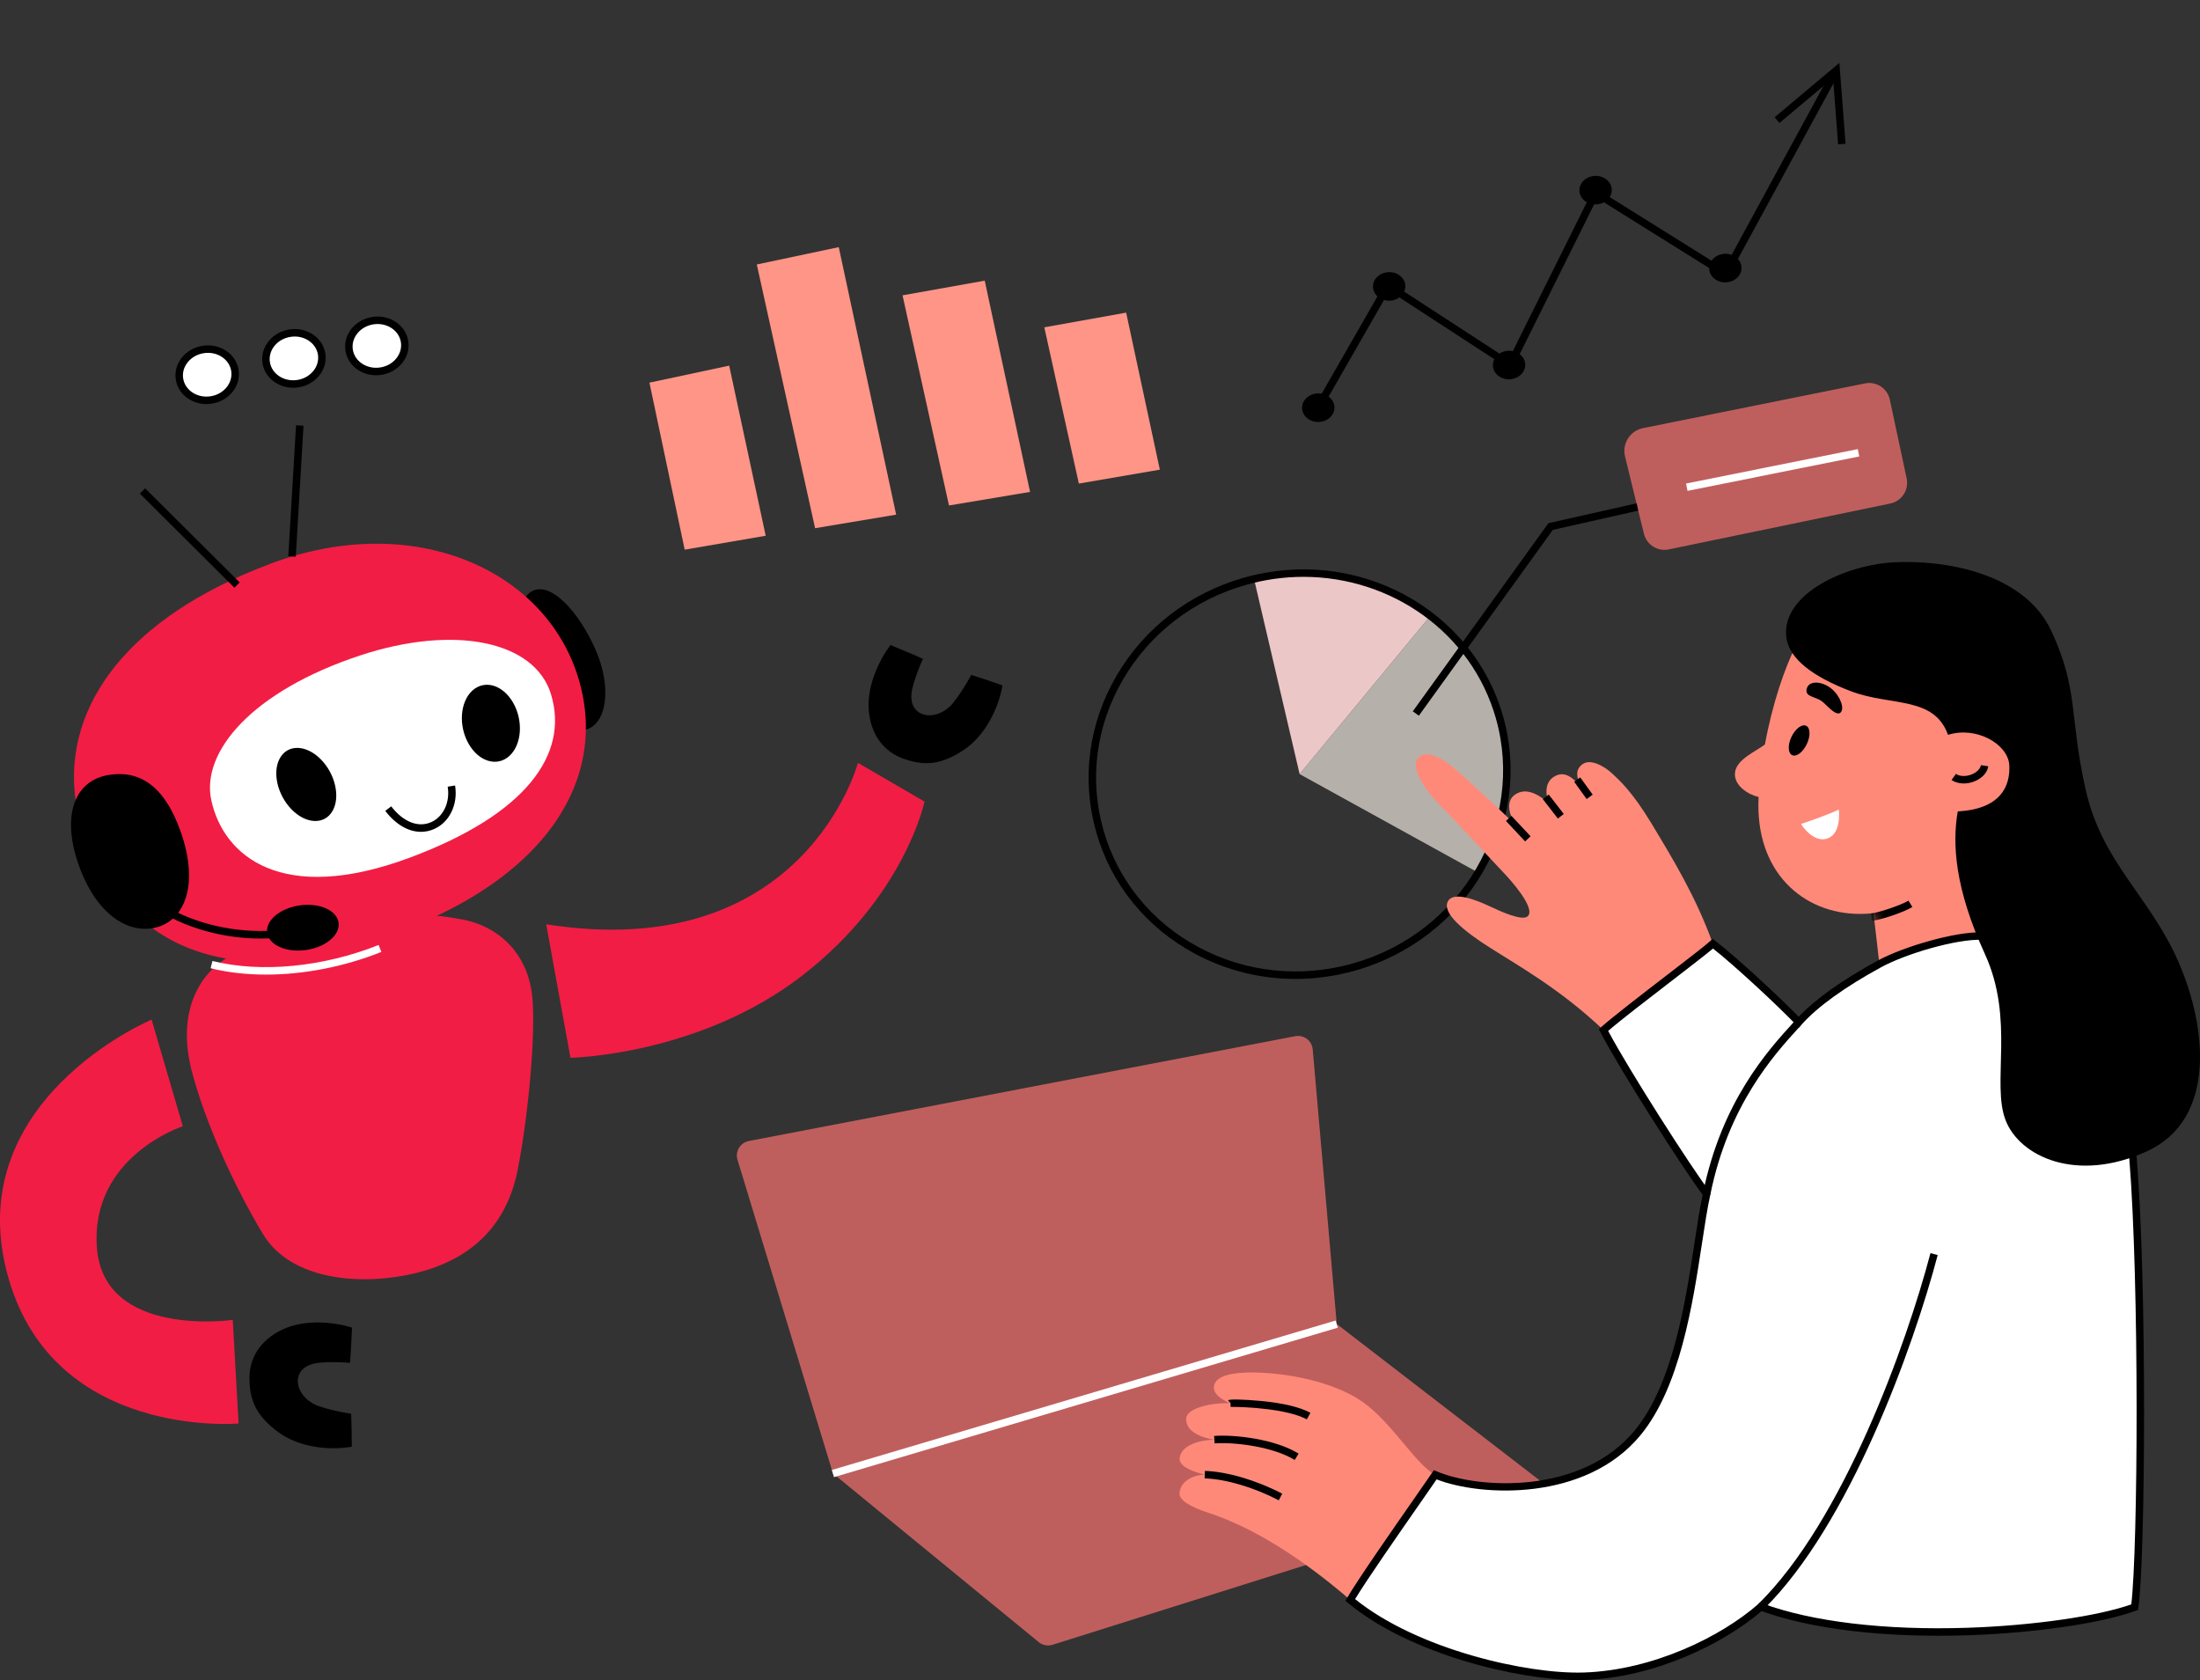 <?xml version="1.0" encoding="UTF-8"?>
<svg xmlns="http://www.w3.org/2000/svg" width="275" height="210" viewBox="0 0 275 210" fill="none">
  <rect x="0" y="0" width="275" height="210" fill="#333333" stroke="none"/>
  <g clip-path="url(#clip0_12964_451633)">
    <path d="M81.18 47.828L91.149 45.702L95.711 66.965L85.587 68.705L81.18 47.828Z" fill="#FF9587"></path>
    <path d="M94.6 33.059L104.844 30.89L112.019 64.328L101.886 66.022L94.6 33.059Z" fill="#FF9587"></path>
    <path d="M112.818 36.915L123.091 35.08L128.757 61.486L118.624 63.181L112.818 36.915Z" fill="#FF9587"></path>
    <path d="M130.539 40.913L140.769 39.077L144.98 58.704L134.856 60.443L130.539 40.913Z" fill="#FF9587"></path>
    <path d="M164.879 51.66L164.068 51.196L173.339 35.028L188.576 44.946L199.276 23.424L215.52 33.573L229.115 8.581L229.936 9.028L215.867 34.892L199.654 24.762L188.946 46.302L173.658 36.35L164.879 51.66Z" fill="black"></path>
    <path d="M164.851 52.741C165.968 52.7 166.844 51.867 166.807 50.882C166.77 49.897 165.835 49.133 164.718 49.174C163.601 49.216 162.725 50.048 162.762 51.033C162.799 52.019 163.734 52.783 164.851 52.741Z" fill="black"></path>
    <path d="M173.71 37.582C174.827 37.541 175.703 36.708 175.666 35.723C175.63 34.738 174.694 33.974 173.577 34.015C172.46 34.057 171.585 34.889 171.621 35.874C171.658 36.859 172.593 37.624 173.71 37.582Z" fill="black"></path>
    <path d="M188.699 47.408C189.816 47.367 190.691 46.534 190.655 45.549C190.618 44.564 189.682 43.8 188.565 43.841C187.448 43.883 186.573 44.715 186.61 45.7C186.646 46.685 187.582 47.45 188.699 47.408Z" fill="black"></path>
    <path d="M199.515 25.552C200.632 25.51 201.508 24.678 201.471 23.693C201.434 22.708 200.499 21.943 199.382 21.985C198.265 22.027 197.389 22.859 197.426 23.844C197.463 24.829 198.398 25.594 199.515 25.552Z" fill="black"></path>
    <path d="M215.734 35.29C216.851 35.248 217.727 34.416 217.69 33.431C217.653 32.446 216.718 31.681 215.601 31.723C214.484 31.765 213.608 32.597 213.645 33.582C213.682 34.567 214.617 35.332 215.734 35.29Z" fill="black"></path>
    <path d="M229.764 18.043L229.129 9.747L222.431 15.369L221.83 14.653L229.922 7.862L230.696 17.972L229.764 18.043Z" fill="black"></path>
    <path d="M187.439 89.678C185.958 84.446 182.857 80.096 178.802 76.977L162.453 96.759L184.783 109.074C188.197 103.377 189.356 96.444 187.439 89.678Z" fill="#B6B0AA"></path>
    <path d="M178.803 76.974C172.822 72.372 164.763 70.455 156.752 72.362L162.453 96.757L178.803 76.974Z" fill="#ECC7C7"></path>
    <path d="M161.925 122.361C157.57 122.361 153.281 121.303 149.393 119.222C143.271 115.947 138.876 110.529 137.018 103.968C135.159 97.406 136.06 90.488 139.554 84.487C143.045 78.492 148.707 74.131 155.498 72.206C169.524 68.231 184.054 76.012 187.889 89.551C191.724 103.09 183.433 117.338 169.408 121.313C166.935 122.014 164.419 122.361 161.925 122.361ZM162.934 72.101C160.565 72.101 158.151 72.424 155.753 73.104C149.196 74.963 143.73 79.172 140.362 84.957C136.996 90.737 136.128 97.397 137.917 103.713C139.706 110.028 143.938 115.243 149.834 118.398C155.735 121.556 162.596 122.272 169.154 120.413C182.684 116.579 190.685 102.848 186.99 89.805C183.951 79.075 173.926 72.101 162.934 72.101H162.934Z" fill="black"></path>
    <path d="M205.373 53.515L233.129 47.923C234.545 47.638 235.928 48.546 236.23 49.959L238.332 59.801C238.637 61.232 237.719 62.64 236.286 62.937L208.59 68.673C207.2 68.961 205.83 68.096 205.492 66.716L203.127 57.051C202.735 55.448 203.756 53.84 205.373 53.515Z" fill="#BF5F5D"></path>
    <path d="M177.357 89.456L176.6 88.909L193.551 65.396L204.572 62.913L204.777 63.825L194.102 66.23L177.357 89.456Z" fill="black"></path>
    <path d="M232.226 56.136L210.756 60.438L210.939 61.355L232.409 57.052L232.226 56.136Z" fill="white"></path>
    <path d="M26.362 50C28.277 49.721 29.625 48.08 29.372 46.334C29.118 44.588 27.36 43.398 25.444 43.676C23.528 43.954 22.18 45.595 22.433 47.342C22.687 49.088 24.446 50.278 26.362 50Z" fill="white"></path>
    <path d="M25.805 50.509C23.888 50.509 22.23 49.216 21.968 47.41C21.826 46.433 22.108 45.458 22.76 44.663C23.403 43.88 24.331 43.366 25.373 43.215C26.415 43.064 27.451 43.293 28.29 43.861C29.142 44.437 29.689 45.293 29.831 46.269C30.12 48.267 28.593 50.149 26.424 50.464C26.216 50.494 26.008 50.509 25.805 50.509ZM25.998 44.105C25.836 44.105 25.672 44.116 25.507 44.14C24.696 44.257 23.977 44.654 23.482 45.256C22.998 45.845 22.788 46.562 22.892 47.275C23.108 48.764 24.633 49.779 26.29 49.539C27.948 49.298 29.122 47.891 28.906 46.403C28.802 45.69 28.398 45.061 27.765 44.634C27.251 44.286 26.637 44.104 25.998 44.104V44.105Z" fill="black"></path>
    <path d="M37.203 47.959C39.119 47.68 40.467 46.039 40.214 44.293C39.96 42.547 38.202 41.357 36.286 41.635C34.37 41.913 33.022 43.554 33.275 45.3C33.529 47.047 35.287 48.237 37.203 47.959Z" fill="white"></path>
    <path d="M36.647 48.469C34.73 48.469 33.071 47.176 32.809 45.37C32.667 44.394 32.949 43.418 33.602 42.623C34.245 41.841 35.173 41.327 36.215 41.175C37.257 41.024 38.293 41.253 39.132 41.821C39.984 42.398 40.531 43.253 40.672 44.229C40.962 46.228 39.434 48.11 37.266 48.424C37.057 48.454 36.85 48.469 36.647 48.469ZM36.84 42.065C36.678 42.065 36.513 42.076 36.349 42.1C35.538 42.218 34.819 42.614 34.324 43.216C33.84 43.806 33.63 44.523 33.734 45.236C33.949 46.724 35.475 47.739 37.132 47.499C38.79 47.258 39.963 45.851 39.747 44.363C39.644 43.65 39.239 43.022 38.607 42.594C38.093 42.246 37.479 42.064 36.84 42.064V42.065Z" fill="black"></path>
    <path d="M47.562 46.402C49.478 46.124 50.826 44.483 50.573 42.737C50.319 40.99 48.561 39.8 46.645 40.078C44.729 40.356 43.381 41.997 43.634 43.743C43.887 45.489 45.646 46.68 47.562 46.402Z" fill="white"></path>
    <path d="M47.012 46.905C45.095 46.905 43.437 45.612 43.175 43.806C43.033 42.83 43.315 41.854 43.967 41.059C44.61 40.277 45.538 39.763 46.581 39.611C48.749 39.297 50.748 40.667 51.038 42.665C51.179 43.642 50.898 44.617 50.245 45.412C49.602 46.195 48.674 46.709 47.632 46.86C47.423 46.89 47.215 46.905 47.012 46.905ZM47.201 40.501C47.041 40.501 46.879 40.512 46.714 40.536C45.903 40.654 45.184 41.05 44.689 41.652C44.205 42.241 43.995 42.959 44.099 43.672C44.315 45.16 45.84 46.176 47.497 45.935C48.309 45.817 49.028 45.421 49.522 44.819C50.007 44.229 50.216 43.512 50.113 42.799C49.918 41.458 48.661 40.501 47.201 40.501Z" fill="black"></path>
    <path d="M214.107 117.96C211.998 112.101 209.138 107.413 206.418 102.904C204.024 98.936 202.424 97.528 201.473 96.639C200.636 95.856 198.828 94.755 197.798 95.53C196.898 96.207 197.046 97.11 197.598 98.337C196.604 97.19 195.527 96.237 194.184 97.125C192.917 97.963 193.31 99.708 193.623 100.414C192.189 99.175 190.715 98.439 189.407 99.302C188.099 100.165 188.697 102.057 189.554 103.222C187.367 101.053 182.988 97.05 181.968 96.181C180.436 94.874 178.406 93.625 177.317 94.676C176.231 95.725 177.936 98.533 179.881 100.519C181.561 102.235 185.698 106.704 188.041 109.179C188.817 109.999 191.934 113.45 191.003 114.49C190.347 115.223 187.496 113.882 186.037 113.203C184.491 112.483 181.749 111.412 181.024 112.599C180.11 114.093 183.088 116.452 186.27 118.472C189.965 120.818 195.079 123.673 200.438 128.751C202.291 127.205 212.414 119.413 214.107 117.961L214.107 117.96Z" fill="#FF8979"></path>
    <path d="M244.981 108.69C245.46 108.28 245.926 107.873 246.382 107.479C249.86 104.477 257.046 87.424 249.282 82.312C241.518 77.2 227.533 74.805 224.449 80.806C223.14 83.352 221.553 87.901 220.601 93.133L220.609 93.059C219.531 93.9 217.052 94.905 216.875 96.57C216.698 98.234 218.63 99.358 219.825 99.615C219.825 99.612 219.826 99.608 219.827 99.604C219.326 109.069 225.467 114.208 232.42 114.235C233.031 114.237 233.619 114.205 234.189 114.143C234.189 114.143 234.886 120.055 235.037 121.534C237.315 121.018 246.397 118.141 248.052 117.601C247.207 115.478 245.616 110.274 244.981 108.69H244.981Z" fill="#FF8979"></path>
    <path d="M225.849 93.01C226.333 91.996 226.298 90.969 225.769 90.717C225.241 90.464 224.42 91.082 223.936 92.096C223.451 93.11 223.487 94.136 224.015 94.389C224.544 94.641 225.365 94.024 225.849 93.01Z" fill="black"></path>
    <path d="M225.851 86.049C225.537 87.124 226.889 87.017 227.77 87.683C228.321 88.102 229.479 89.555 230.047 89.083C230.614 88.61 230.061 87.027 228.956 86.101C227.836 85.162 226.162 84.985 225.851 86.049Z" fill="black"></path>
    <path d="M225.143 102.98C226.202 102.648 228.718 101.748 229.85 101.189C230.012 102.773 229.658 104.546 228.216 104.868C226.775 105.19 225.423 103.552 225.143 102.98Z" fill="white"></path>
    <path d="M245.459 97.931C244.886 97.931 244.352 97.781 243.945 97.487L244.493 96.73C244.959 97.066 245.763 97.087 246.496 96.782C247.115 96.523 247.543 96.085 247.613 95.638L248.537 95.781C248.416 96.559 247.787 97.256 246.855 97.644C246.396 97.835 245.915 97.93 245.46 97.93L245.459 97.931Z" fill="black"></path>
    <mask id="mask0_12964_451633" style="mask-type:luminance" maskUnits="userSpaceOnUse" x="216" y="77" width="37" height="45">
      <path d="M244.981 108.69C245.46 108.28 245.926 107.873 246.382 107.479C249.86 104.477 257.046 87.424 249.282 82.312C241.518 77.2 227.533 74.805 224.449 80.806C223.14 83.352 221.553 87.901 220.601 93.133L220.609 93.059C219.531 93.9 217.052 94.905 216.875 96.57C216.698 98.234 218.63 99.358 219.825 99.615C219.825 99.612 219.826 99.608 219.827 99.604C219.326 109.069 225.467 114.208 232.42 114.235C233.031 114.237 233.619 114.205 234.189 114.143C234.189 114.143 234.886 120.055 235.037 121.534C237.315 121.018 246.397 118.141 248.052 117.601C247.207 115.478 245.616 110.274 244.981 108.69H244.981Z" fill="white"></path>
    </mask>
    <g mask="url(#mask0_12964_451633)">
      <path d="M233.966 115.106L233.877 114.176C234.775 114.09 237.584 113.165 238.561 112.573L239.046 113.372C237.911 114.06 235.006 115.007 233.966 115.106H233.966Z" fill="black"></path>
    </g>
    <path d="M93.607 142.618L161.905 129.519C162.979 129.313 163.995 130.081 164.09 131.17L167.095 165.495L193.731 186.019L131.565 205.589C130.971 205.776 130.324 205.651 129.842 205.256L104.123 184.175L92.19 144.969C91.871 143.92 92.531 142.826 93.607 142.619V142.618Z" fill="#BF5F5D"></path>
    <path d="M166.954 165.057L103.982 183.738L104.248 184.634L167.22 165.952L166.954 165.057Z" fill="white"></path>
    <path d="M179.405 184.338C177.091 183.193 173.983 177.816 170.37 175.258C166.756 172.699 160.855 171.597 156.68 171.55C154.094 171.521 152.076 171.925 151.768 173.152C151.487 174.276 152.926 175.016 153.712 175.39C151.394 175.325 148.36 175.99 148.277 177.292C148.177 178.876 150.007 179.668 151.795 179.952C149.99 180.011 147.697 180.585 147.46 182.207C147.327 183.121 148.554 183.815 150.596 184.32C148.813 184.386 147.484 185.365 147.438 186.683C147.406 187.586 149.085 188.453 150.975 189.064C156.694 190.916 162.821 194.845 168.78 199.985C170.738 197.118 178.188 186.083 179.405 184.339V184.338Z" fill="#FF8979"></path>
    <path d="M163.359 177.413C160.868 176.076 155.511 175.831 153.825 175.854L153.817 175.387L153.512 175.034C153.616 174.944 154.087 174.912 154.925 174.939C155.547 174.959 156.513 175.005 157.587 175.108C160.376 175.375 162.467 175.873 163.801 176.589L163.359 177.413H163.359Z" fill="black"></path>
    <path d="M161.835 182.488C159.184 180.838 154.323 180.226 151.832 180.417L151.76 179.486C154.279 179.291 159.38 179.859 162.329 181.695L161.835 182.488Z" fill="black"></path>
    <path d="M159.847 187.529C156.729 185.907 153.265 184.882 150.58 184.785L150.614 183.852C153.43 183.953 157.042 185.017 160.277 186.7L159.846 187.529H159.847Z" fill="black"></path>
    <path d="M266.633 144.817C265.381 129.256 256.083 117.292 247.812 116.999C244.435 116.88 238.009 118.802 234.924 120.486C232.642 121.732 227.776 124.497 224.844 127.763C222.423 125.238 216.527 119.773 214.107 117.96C212.788 119.183 202.939 126.503 200.438 128.75C202.949 133.591 210.837 145.921 213.334 149.234C211.751 156.38 211.06 171.4 204.688 179.11C197.911 187.31 184.756 186.628 179.406 184.338C177.386 187.294 170.535 196.974 168.781 199.984C176.586 206.49 190.636 209.762 197.998 209.521C206.435 209.244 215.093 205.244 220.097 200.844C234.463 206.148 259.099 203.756 266.841 200.882C267.743 194.242 267.884 160.377 266.634 144.817H266.633Z" fill="white"></path>
    <path d="M197.24 210C189.791 210 176.199 206.777 168.481 200.343L168.178 200.09L168.377 199.749C169.704 197.472 173.954 191.365 176.768 187.324C177.707 185.975 179.237 183.758 179.237 183.758L179.59 183.909C184.712 186.101 197.644 186.9 204.328 178.813C209.117 173.018 210.677 162.79 211.817 155.322C212.169 153.011 212.476 151.002 212.832 149.345C210.222 145.821 202.57 133.876 200.024 128.966L199.857 128.645L200.126 128.404C201.526 127.145 205.17 124.341 208.385 121.867C210.87 119.955 213.218 118.149 213.789 117.619L214.075 117.353L214.387 117.587C216.66 119.29 222.164 124.355 224.836 127.085C226.965 124.846 230.28 122.491 234.7 120.077C237.822 118.372 244.378 116.412 247.829 116.534C252.055 116.683 256.578 119.738 260.237 124.914C264.068 130.334 266.505 137.389 267.099 144.781C268.38 160.708 268.176 194.52 267.304 200.946L267.266 201.224L267.004 201.321C262.79 202.885 254.336 204.122 245.968 204.398C235.692 204.737 226.556 203.665 220.195 201.378C215.411 205.488 206.775 209.701 198.013 209.99C197.764 209.998 197.506 210.002 197.241 210.002L197.24 210ZM169.387 199.878C177.257 206.222 190.98 209.283 197.981 209.054C206.642 208.769 215.174 204.549 219.788 200.493L219.997 200.309L220.258 200.405C226.517 202.716 235.637 203.801 245.936 203.462C254.04 203.194 262.2 202.026 266.412 200.539C267.25 193.503 267.426 160.519 266.166 144.854C264.896 129.052 255.464 117.737 247.794 117.466C244.483 117.349 238.166 119.246 235.146 120.896C230.577 123.391 227.227 125.806 225.19 128.075L224.854 128.449L224.505 128.086C222.116 125.593 216.635 120.52 214.125 118.562C213.255 119.296 211.241 120.845 208.954 122.606C205.945 124.921 202.558 127.527 201.021 128.857C203.707 133.914 211.357 145.836 213.705 148.952L213.834 149.124L213.788 149.335C213.419 151.001 213.104 153.069 212.739 155.462C211.583 163.038 210.001 173.413 205.046 179.407C198.203 187.688 185.137 187.083 179.577 184.912C179.071 185.647 178.351 186.683 177.533 187.857C174.861 191.696 170.887 197.406 169.387 199.877L169.387 199.878Z" fill="black"></path>
    <path d="M213.791 149.327L212.875 149.142C215.192 137.679 221 131.294 224.121 127.864L224.498 127.449L225.19 128.077L224.811 128.493C221.751 131.856 216.056 138.117 213.79 149.327H213.791Z" fill="black"></path>
    <path d="M220.424 201.178L219.77 200.51C230.394 190.09 238.307 168.03 241.307 156.638L242.211 156.876C239.186 168.36 231.193 190.614 220.424 201.177V201.178Z" fill="black"></path>
    <path d="M188.928 101.974L188.246 102.612L190.638 105.17L191.32 104.531L188.928 101.974Z" fill="black"></path>
    <path d="M193.591 99.311L192.852 99.884L194.732 102.313L195.471 101.741L193.591 99.311Z" fill="black"></path>
    <path d="M197.531 97.172L196.773 97.72L198.33 99.874L199.087 99.327L197.531 97.172Z" fill="black"></path>
    <path d="M223.274 79.509C223.535 82.377 226.723 84.626 231.332 86.389C236.348 88.307 241.74 86.957 243.502 91.851C247.05 90.733 251.014 93.011 251.16 95.639C251.306 98.267 250.07 101.139 244.72 101.417C244.011 105.496 244.363 111.06 248.114 119.25C251.866 127.44 248.932 135.377 250.683 139.979C252.434 144.582 259.594 147.905 268.347 143.915C277.1 139.926 275.878 128.338 272.27 120.143C268.661 111.948 262.765 107.86 260.699 98.673C258.633 89.487 259.879 86.312 256.418 78.871C252.983 71.485 242.814 69.943 236.666 70.29C230.706 70.627 222.788 74.184 223.273 79.509L223.274 79.509Z" fill="black"></path>
    <path d="M43.094 114.967C36.684 115.985 31.192 117.897 28.016 119.957C24.826 122.027 22.082 126.687 23.987 133.933C25.727 140.551 29.363 148.403 32.863 154.239C36.363 160.075 45.245 160.79 52.059 159.104C58.534 157.502 63.265 153.551 64.715 146.203C66.019 139.6 67.023 129.054 66.517 124.44C65.922 119.017 62.177 115.76 57.857 114.941C52.825 113.987 48.696 114.076 43.094 114.967Z" fill="#F21D44"></path>
    <path d="M125.311 85.669C124.223 85.271 122.392 84.671 121.41 84.362C120.735 85.616 119.74 87.149 119.122 87.887C118.031 89.191 116.456 89.681 115.311 89.262C114.223 88.863 113.654 87.748 114.035 86.097C114.283 85.015 114.936 83.216 115.379 82.358C114.49 81.932 112.295 81.041 111.303 80.631C109.965 82.424 108.319 85.679 108.6 88.838C108.881 91.994 110.608 93.992 112.868 94.808C115.372 95.711 117.522 95.735 120.547 93.682C123.038 91.99 124.766 88.76 125.311 85.67L125.311 85.669Z" fill="black"></path>
    <path d="M43.976 180.828C43.984 179.669 43.932 177.742 43.893 176.714C42.485 176.5 40.706 176.079 39.804 175.746C38.209 175.158 37.217 173.84 37.227 172.619C37.235 171.461 38.093 170.55 39.776 170.352C40.877 170.222 42.792 170.23 43.748 170.359C43.85 169.378 43.949 167.011 44.002 165.939C41.863 165.282 38.245 164.828 35.366 166.157C32.489 167.484 31.19 169.784 31.184 172.186C31.177 174.849 31.878 176.882 34.829 179.039C37.26 180.816 40.883 181.356 43.976 180.828V180.828Z" fill="black"></path>
    <path d="M18.951 127.446L22.853 140.774C22.853 140.774 11.312 144.509 12.11 155.906C12.908 167.303 29.096 164.98 29.096 164.98L29.823 177.93C29.823 177.93 6.939 179.957 1.095 159.882C-5.378 137.645 18.952 127.446 18.952 127.446H18.951Z" fill="#F21D44"></path>
    <path d="M66.395 73.958C68.683 72.523 72.297 76.291 74.467 81.259C76.535 85.991 75.828 90.691 73.087 91.225C70.346 91.76 67.099 86.624 66.021 83.609C64.278 78.733 64.691 75.027 66.395 73.958H66.395Z" fill="black"></path>
    <path d="M9.369 99.363C8.171 88.241 15.816 77.207 33.822 70.458C51.828 63.709 68.598 71.307 72.458 85.313C76.318 99.318 65.753 113.156 41.224 119.071C17.861 124.705 10.192 107.005 9.369 99.363H9.369Z" fill="#F21D44"></path>
    <path d="M32.579 117.312C30.328 117.312 28.027 117.008 25.809 116.399C20.756 115.011 16.652 112.201 14.254 108.488L15.039 107.98C20.041 115.726 31.762 117.992 39.573 115.25L39.883 116.131C37.647 116.916 35.145 117.311 32.579 117.311V117.312Z" fill="black"></path>
    <path d="M18.142 61.038L17.482 61.701L29.301 73.461L29.96 72.798L18.142 61.038Z" fill="black"></path>
    <path d="M37.006 53.157L36.039 69.527L36.972 69.582L37.939 53.212L37.006 53.157Z" fill="black"></path>
    <path d="M26.414 100.029C25.102 93.991 31.504 86.391 45.019 81.926C56.803 78.034 66.851 80.122 68.875 86.779C71.168 94.322 65.696 101.798 51.272 107.184C35.207 113.182 27.927 106.993 26.414 100.029Z" fill="white"></path>
    <path d="M40.096 94.906C41.909 96.737 42.568 99.629 41.567 101.366C40.566 103.104 38.286 103.028 36.473 101.197C34.661 99.367 34.002 96.475 35.003 94.737C36.003 93 38.284 93.076 40.096 94.906Z" fill="black"></path>
    <path d="M64.139 87.83C65.428 90.075 65.228 93.048 63.694 94.47C62.16 95.891 59.871 95.224 58.583 92.978C57.294 90.733 57.493 87.76 59.027 86.338C60.561 84.917 62.85 85.585 64.139 87.83Z" fill="black"></path>
    <path d="M52.622 103.974C51.061 103.974 49.473 103.065 48.158 101.359L48.898 100.788C50.397 102.733 52.257 103.476 53.872 102.775C55.42 102.104 56.279 100.277 55.962 98.331L56.885 98.181C57.271 100.549 56.185 102.791 54.244 103.633C53.716 103.862 53.17 103.974 52.622 103.974H52.622Z" fill="black"></path>
    <path d="M38.257 118.745C40.721 118.392 42.541 116.858 42.321 115.319C42.101 113.779 39.924 112.816 37.459 113.169C34.994 113.522 33.175 115.056 33.395 116.596C33.615 118.135 35.792 119.098 38.257 118.745Z" fill="black"></path>
    <path d="M22.595 103.982C20.51 98.041 17.298 96.248 13.56 96.87C9.158 97.602 7.64 102.208 9.95 108.423C12.259 114.638 16.331 116.829 19.669 115.883C23.006 114.938 24.944 110.673 22.595 103.982Z" fill="black"></path>
    <path d="M33.251 121.819C30.811 121.819 28.469 121.557 26.328 121.024L26.554 120.117C32.631 121.63 40.397 120.882 47.326 118.117L47.672 118.986C42.998 120.851 37.944 121.819 33.251 121.819V121.819Z" fill="white"></path>
    <path d="M107.241 95.355C107.241 95.355 100.55 120.602 68.275 115.532L71.308 132.216C71.308 132.216 87.298 131.94 100.204 121.998C113.111 112.056 115.565 100.195 115.565 100.195L107.242 95.355H107.241Z" fill="#F21D44"></path>
  </g>
  <defs>
    <clipPath id="clip0_12964_451633">
      <rect width="275" height="210" fill="white"></rect>
    </clipPath>
  </defs>
</svg>
